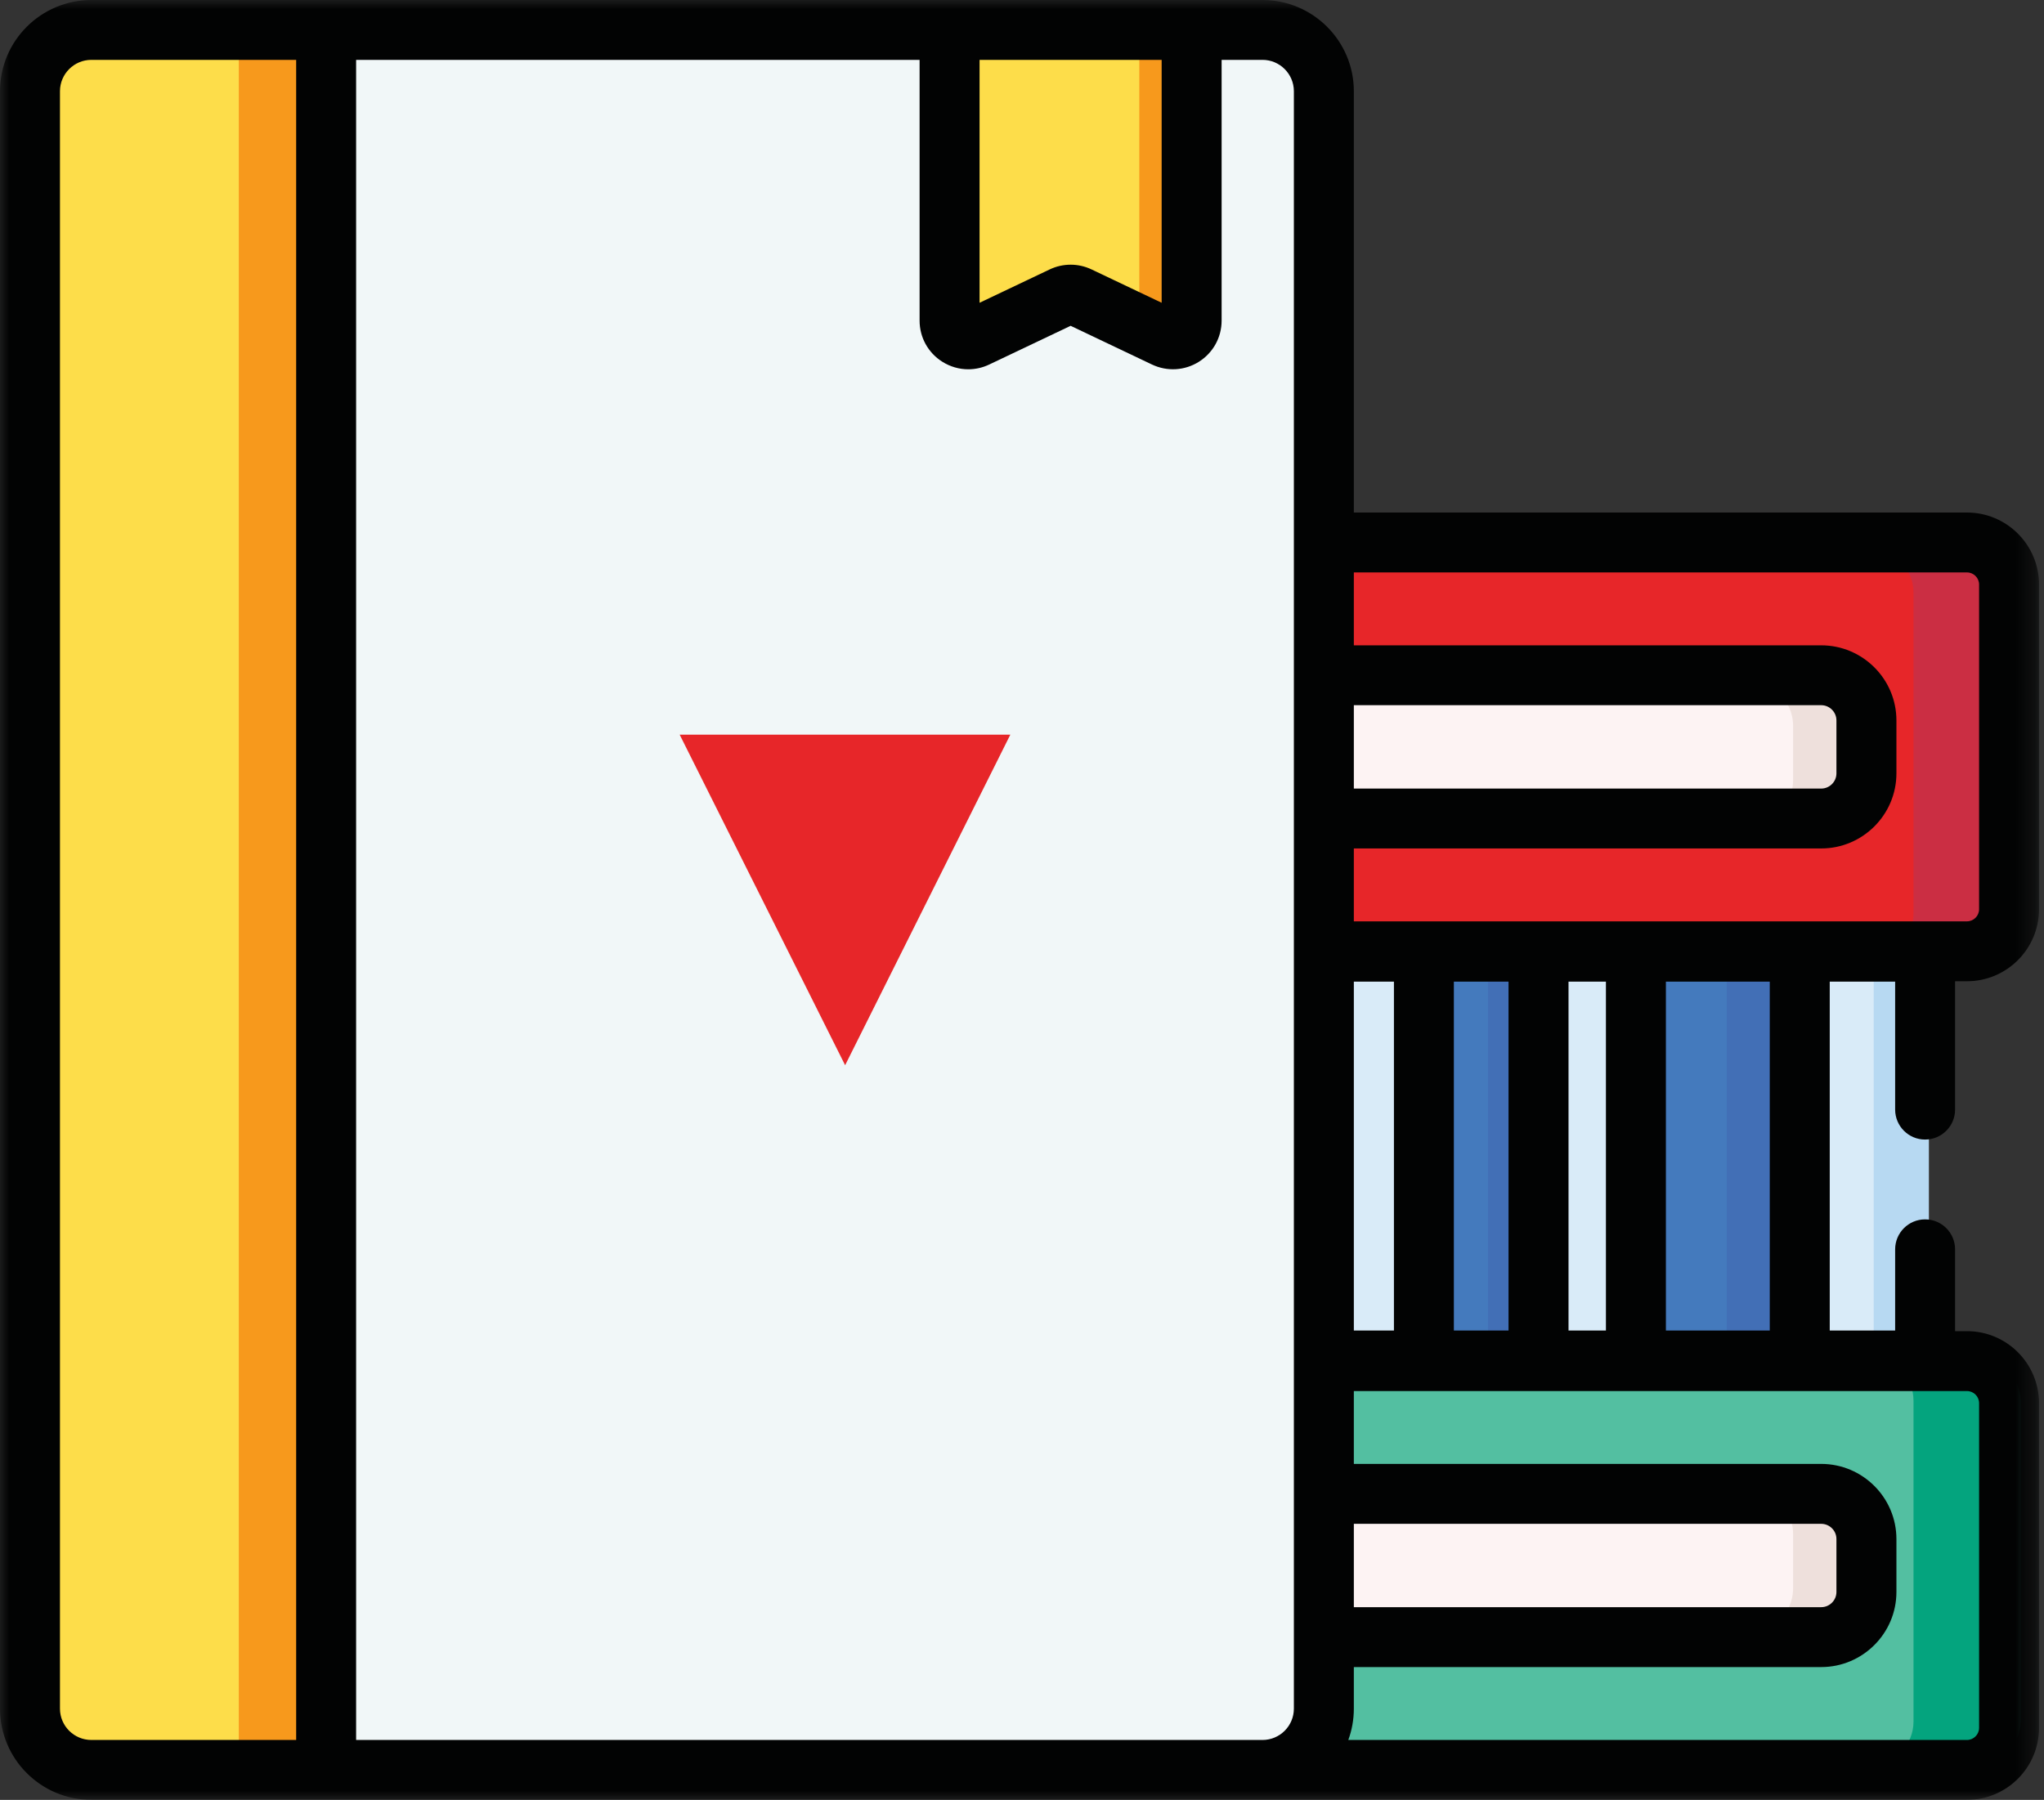 <?xml version="1.0" encoding="UTF-8"?>
<svg width="109px" height="96px" viewBox="0 0 109 96" version="1.1" xmlns="http://www.w3.org/2000/svg" xmlns:xlink="http://www.w3.org/1999/xlink">
    <rect x="0" y="0" width="109" height="96" fill="#333333" stroke="none"/>
    <!-- Generator: Sketch 61.2 (89653) - https://sketch.com -->
    <title>Group 26</title>
    <desc>Created with Sketch.</desc>
    <defs>
        <polygon id="path-1" points="0 96 108.735 96 108.735 0 0 0"></polygon>
    </defs>
    <g id="Page-1" stroke="none" stroke-width="1" fill="none" fill-rule="evenodd">
        <g id="Tenmien_Wiki" transform="translate(-743, -1373)">
            <g id="Group-26" transform="translate(743, 1373)">
                <path d="M66.612,72.49 L105.487,72.49 C106.739,72.49 107.755,73.48 107.755,74.706 L107.755,91.826 C107.755,93.052 106.739,94.041 105.487,94.041 L66.612,94.041 L66.612,72.49 Z" id="Fill-1" fill="#53BFA1"></path>
                <path d="M106.776,74.706 L106.776,91.826 C106.776,93.05 105.826,94.041 104.653,94.041 L99.918,94.041 C101.092,94.041 102.041,93.05 102.041,91.826 L102.041,74.706 C102.041,73.482 101.092,72.49 99.918,72.49 L104.653,72.49 C105.826,72.49 106.776,73.482 106.776,74.706" id="Fill-3" fill="#04A47E"></path>
                <path d="M70.531,87.184 L97.47,87.184 C98.821,87.184 99.918,86.077 99.918,84.714 L99.918,81.817 C99.918,80.452 98.821,79.347 97.47,79.347 L70.531,79.347 L70.531,87.184 Z" id="Fill-5" fill="#FDF3F3"></path>
                <mask id="mask-2" fill="white">
                    <use xlink:href="#path-1"></use>
                </mask>
                <g id="Clip-8"></g>
                <polygon id="Fill-7" fill="#D9EBF8" mask="url(#mask-2)" points="70.531 72.49 102.857 72.49 102.857 50.939 70.531 50.939"></polygon>
                <polygon id="Fill-9" fill="#B7D9F2" mask="url(#mask-2)" points="99.918 72.49 102.857 72.49 102.857 50.939 99.918 50.939"></polygon>
                <path d="M70.531,29.388 L104.549,29.388 C105.778,29.388 106.776,30.378 106.776,31.604 L106.776,48.724 C106.776,49.95 105.778,50.939 104.549,50.939 L70.531,50.939 L70.531,29.388 Z" id="Fill-10" fill="#E72629" mask="url(#mask-2)"></path>
                <path d="M106.776,31.604 L106.776,48.724 C106.776,49.948 105.826,50.939 104.653,50.939 L99.918,50.939 C101.092,50.939 102.041,49.948 102.041,48.724 L102.041,31.604 C102.041,30.378 101.092,29.388 99.918,29.388 L104.653,29.388 C105.826,29.388 106.776,30.378 106.776,31.604" id="Fill-11" fill="#CB2E43" mask="url(#mask-2)"></path>
                <path d="M70.531,44.082 L97.47,44.082 C98.821,44.082 99.918,42.975 99.918,41.612 L99.918,38.715 C99.918,37.352 98.821,36.245 97.47,36.245 L70.531,36.245 L70.531,44.082 Z" id="Fill-12" fill="#FDF3F3" mask="url(#mask-2)"></path>
                <path d="M99.918,38.716 L99.918,41.612 C99.918,42.975 98.771,44.082 97.356,44.082 L93.061,44.082 C94.472,44.082 95.62,42.975 95.62,41.612 L95.62,38.716 C95.62,37.351 94.472,36.245 93.061,36.245 L97.356,36.245 C98.771,36.245 99.918,37.351 99.918,38.716" id="Fill-13" fill="#EEE0DC" mask="url(#mask-2)"></path>
                <path d="M99.918,81.817 L99.918,84.714 C99.918,86.079 98.771,87.184 97.356,87.184 L93.061,87.184 C94.472,87.184 95.62,86.079 95.62,84.714 L95.62,81.817 C95.62,80.452 94.472,79.347 93.061,79.347 L97.356,79.347 C98.771,79.347 99.918,80.452 99.918,81.817" id="Fill-14" fill="#EEE0DC" mask="url(#mask-2)"></path>
                <polygon id="Fill-15" fill="#447ABD" mask="url(#mask-2)" points="76.408 72.49 82.286 72.49 82.286 50.939 76.408 50.939"></polygon>
                <polygon id="Fill-16" fill="#447ABD" mask="url(#mask-2)" points="87.184 72.49 96 72.49 96 50.939 87.184 50.939"></polygon>
                <polygon id="Fill-17" fill="#426FB6" mask="url(#mask-2)" points="79.347 72.49 82.286 72.49 82.286 50.939 79.347 50.939"></polygon>
                <polygon id="Fill-18" fill="#426FB6" mask="url(#mask-2)" points="92.082 72.49 96 72.49 96 50.939 92.082 50.939"></polygon>
                <path d="M17.633,95.02 L5.207,95.02 C3.414,95.02 1.959,93.551 1.959,91.742 L1.959,5.236 C1.959,3.426 3.414,1.959 5.207,1.959 L17.633,1.959 L17.633,95.02 Z" id="Fill-19" fill="#FDDD4A" mask="url(#mask-2)"></path>
                <polygon id="Fill-20" fill="#F7991C" mask="url(#mask-2)" points="12.735 94.041 17.633 94.041 17.633 0.98 12.735 0.98"></polygon>
                <path d="M17.633,95.02 L67.276,95.02 C69.073,95.02 70.531,93.551 70.531,91.742 L70.531,5.236 C70.531,3.426 69.073,1.959 67.276,1.959 L17.633,1.959 L17.633,95.02 Z" id="Fill-21" fill="#F1F7F8" mask="url(#mask-2)"></path>
                <path d="M63.672,1.959 L50.939,1.959 L50.939,17.605 C50.939,18.345 51.695,18.831 52.346,18.513 L56.882,16.306 C57.152,16.176 57.463,16.176 57.728,16.306 L62.265,18.513 C62.919,18.831 63.673,18.345 63.673,17.605 L63.673,1.959 L63.672,1.959 Z" id="Fill-22" fill="#FDDD4A" mask="url(#mask-2)"></path>
                <path d="M63.673,1.959 L63.673,17.605 C63.673,18.345 62.886,18.831 62.201,18.513 L60.735,17.826 C60.749,17.756 60.756,17.682 60.756,17.605 L60.756,1.959 L63.673,1.959 Z" id="Fill-23" fill="#F7991C" mask="url(#mask-2)"></path>
                <path d="M72.196,49.142 L72.196,45.254 L97.12,45.254 C99.329,45.254 101.13,43.457 101.13,41.249 L101.13,38.425 C101.13,36.217 99.329,34.42 97.12,34.42 L72.196,34.42 L72.196,30.532 L104.893,30.532 C105.246,30.532 105.538,30.82 105.538,31.177 L105.538,48.497 C105.538,48.854 105.246,49.142 104.893,49.142 L72.196,49.142 Z M88.837,70.967 L94.376,70.967 L94.376,52.358 L88.837,52.358 L88.837,70.967 Z M83.644,70.967 L85.639,70.967 L85.639,52.358 L83.644,52.358 L83.644,70.967 Z M77.53,70.967 L80.445,70.967 L80.445,52.358 L77.53,52.358 L77.53,70.967 Z M104.893,74.195 C105.246,74.195 105.538,74.483 105.538,74.84 L105.538,92.16 C105.538,92.515 105.246,92.805 104.893,92.805 L71.9,92.805 C72.093,92.285 72.196,91.72 72.196,91.133 L72.196,88.917 L97.12,88.917 C99.329,88.917 101.13,87.12 101.13,84.912 L101.13,82.088 C101.13,79.88 99.329,78.081 97.12,78.081 L72.196,78.081 L72.196,74.195 L104.893,74.195 Z M72.196,81.277 L97.12,81.277 C97.566,81.277 97.931,81.64 97.931,82.088 L97.931,84.912 C97.931,85.357 97.566,85.722 97.12,85.722 L72.196,85.722 L72.196,81.277 Z M72.196,70.967 L74.334,70.967 L74.334,52.358 L72.196,52.358 L72.196,70.967 Z M72.196,37.613 L97.12,37.613 C97.566,37.613 97.931,37.978 97.931,38.425 L97.931,41.249 C97.931,41.695 97.566,42.06 97.12,42.06 L72.196,42.06 L72.196,37.613 Z M15.793,92.805 L4.872,92.805 C3.948,92.805 3.198,92.056 3.198,91.133 L3.198,4.865 C3.198,3.946 3.948,3.193 4.872,3.193 L15.793,3.193 L15.793,92.805 Z M61.947,16.149 L58.21,14.371 C57.855,14.202 57.474,14.118 57.094,14.118 C56.711,14.118 56.331,14.202 55.975,14.371 L52.237,16.149 L52.237,3.193 L61.947,3.193 L61.947,16.149 Z M32.408,3.193 L49.039,3.193 L49.039,17.101 C49.039,17.996 49.492,18.816 50.25,19.294 C50.674,19.561 51.153,19.697 51.635,19.697 C52.016,19.697 52.396,19.613 52.754,19.442 L57.094,17.378 L61.43,19.442 C62.241,19.826 63.179,19.772 63.936,19.294 C64.693,18.816 65.145,17.994 65.145,17.101 L65.145,3.193 L67.326,3.193 C68.249,3.193 68.998,3.946 68.998,4.865 L68.998,91.133 C68.998,92.056 68.249,92.805 67.326,92.805 L18.991,92.805 L18.991,3.193 L24.945,3.193 L32.408,3.193 Z M24.945,0 L4.872,0 C2.185,0 0,2.183 0,4.865 L0,91.133 C0,93.817 2.185,96 4.872,96 L104.893,96 C107.011,96 108.735,94.278 108.735,92.16 L108.735,74.84 C108.735,72.722 107.011,71 104.893,71 L104.258,71 L104.258,66.636 C104.258,65.754 103.543,65.038 102.659,65.038 C101.777,65.038 101.062,65.754 101.062,66.636 L101.062,70.967 L97.574,70.967 L97.574,52.358 L101.062,52.358 L101.062,59.182 C101.062,60.063 101.777,60.781 102.659,60.781 C103.543,60.781 104.258,60.063 104.258,59.182 L104.258,52.337 L104.893,52.337 C107.011,52.337 108.735,50.615 108.735,48.497 L108.735,31.177 C108.735,29.059 107.011,27.337 104.893,27.337 L72.196,27.337 L72.196,4.865 C72.196,2.183 70.011,0 67.326,0 L32.408,0 L24.945,0 Z" id="Fill-24" fill="#020303" mask="url(#mask-2)"></path>
                <polygon id="Fill-25" fill="#E72629" mask="url(#mask-2)" points="53.878 39.184 36.245 39.184 45.068 56.816"></polygon>
            </g>
        </g>
    </g>
</svg>